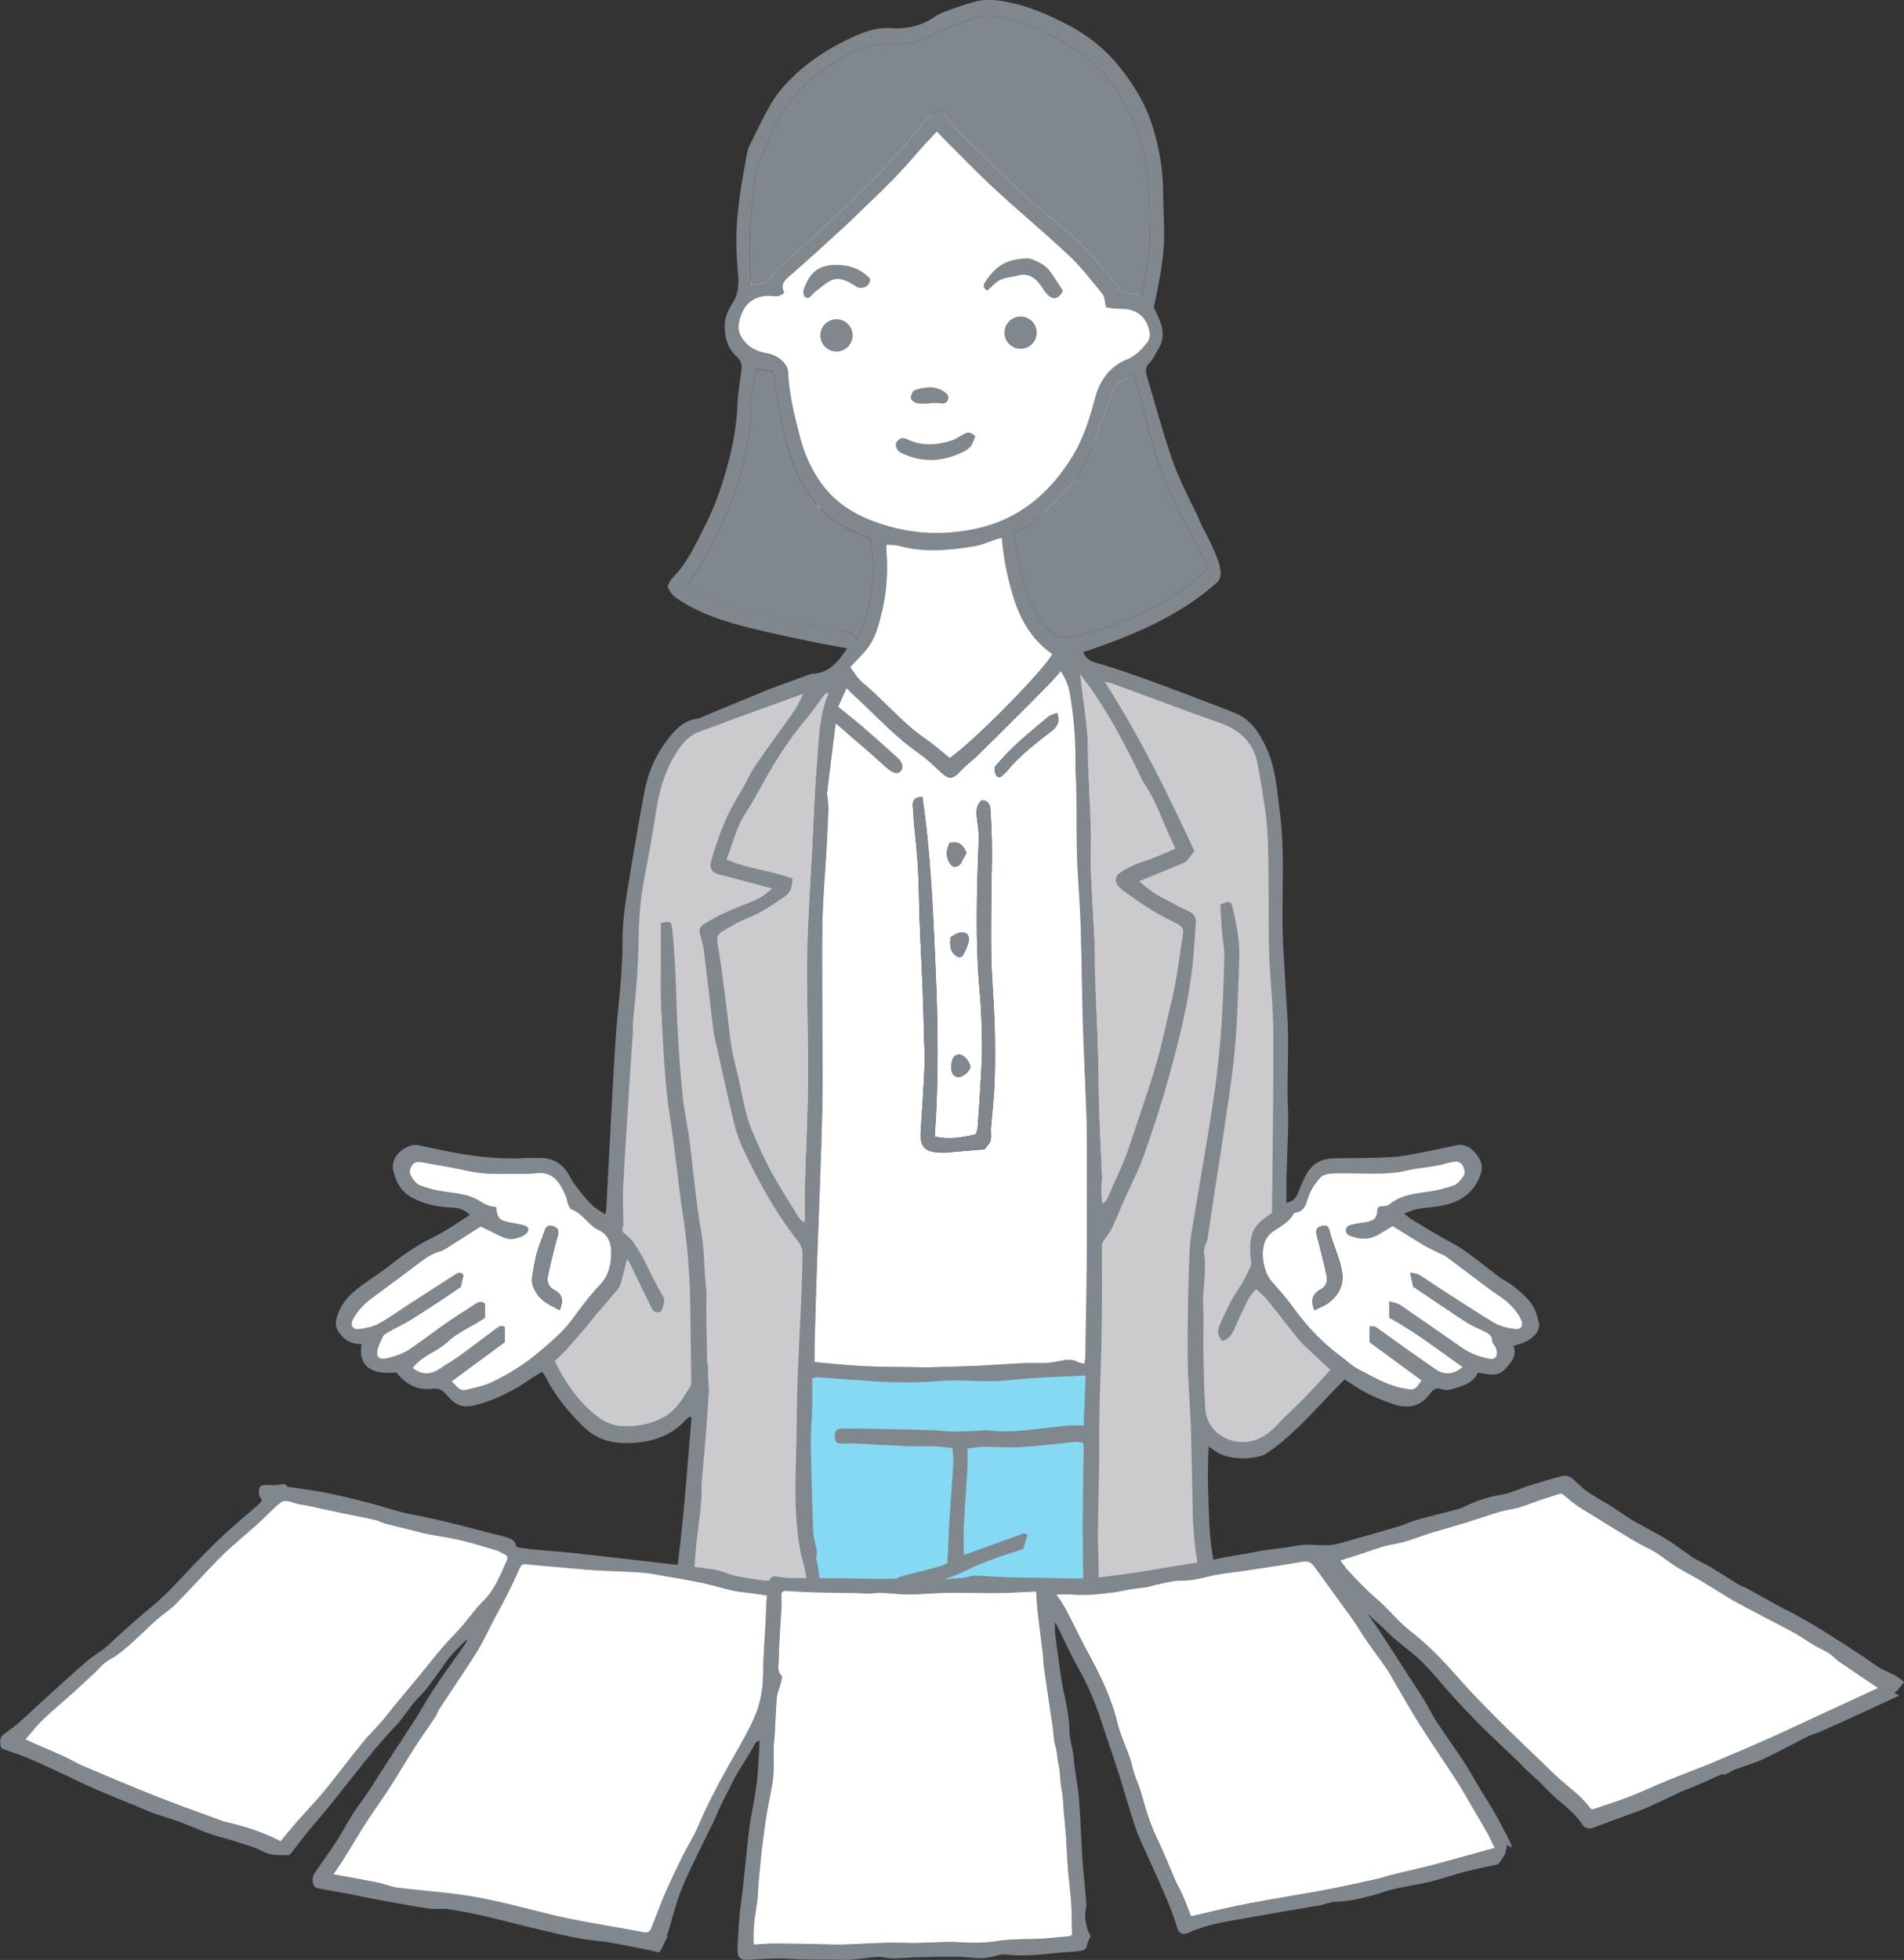 <?xml version="1.0" encoding="UTF-8"?>
<svg id="_レイヤー_2" data-name="レイヤー 2" xmlns="http://www.w3.org/2000/svg" viewBox="0 0 209.86 215.98">
  <rect x="0" y="0" width="209.86" height="215.98" fill="#333333" stroke="none"/>
  <defs>
    <style>
      .cls-1 {
        fill: #85D9F2;
      }

      .cls-1, .cls-2, .cls-3, .cls-4 {
        stroke-width: 0px;
      }

      .cls-2 {
        fill: #80878d;
      }

      .cls-3 {
        fill: #cbcbcd;
      }

      .cls-4 {
        fill: #fff;
      }
    </style>
  </defs>
  <g id="_デザイン" data-name="デザイン">
    <g>
      <path class="cls-4" d="m85.56,27.11l-4.08,5.59-1.28,3.26s.47,2.56.82,2.68,5.13,2.45,5.13,2.45l3.96,14.8,5.59,2.45s5.36,1.28,5.94,1.17,9.56-1.63,9.56-1.63l5.48-1.63s7.69-14.57,7.81-14.92,2.68-3.61,2.68-3.61v-2.56l-5.48-10.02-16.08-13.05-7.69,1.4-12.35,13.63Z"/>
      <polygon class="cls-1" points="87.23 150.84 107 151.74 122.05 150.62 122.5 176.23 82.96 175.59 87.23 150.84"/>
      <path class="cls-3" d="m118.9,73.69c.77,0,18.81,6.7,18.81,6.7l1.8,3.35,1.03,18.04.52,31.43-2.32,3.09-.26,3.86,3.61,4.38,5.93,6.44-8.25,8.5-2.58.52-2.58-.77-2.06-1.03.52,16.49-8.84.53-4.04.5"/>
      <path class="cls-3" d="m90.15,75.18c-1.53.65-15.06,5.46-15.06,5.46l-2.4,3.05-3.49,22.26-1.75,27.28.87,3.93-.44,3.71-4.36,5.46-3.71,3.93,3.05,4.8,4.36,3.49,4.15-.44,3.71-2.18,1.96-2.4-2.62,21.82,15.49,1.53.12-4.44-1.64-10.4,1.31-24.66.65-47.35,1.09-12.66.65-2.62-1.96.44Z"/>
      <g>
        <path class="cls-2" d="m169.58,145.67c-.2-.88-.47-1.75-1.14-2.46-.84-.89-1.75-1.65-2.82-2.24-.38-.21-.7-.52-1.05-.78-1.51-1.1-2.92-2.38-4.56-3.24-1.56-.82-3.05-1.74-4.54-2.66-.2-.12-.37-.29-.71-.56.6-.21,1.02-.42,1.47-.5.86-.15,1.75-.19,2.61-.35,2.08-.39,3.66-1.4,4.37-3.52.3-.89-.02-1.61-.53-2.23-.52-.62-1.21-1.1-2.11-.93-1.18.22-2.36.52-3.54.74-1.22.23-2.45.5-3.68.57-2.09.12-4.18.11-6.27.13-1.42.01-2.48.6-3.14,1.85-.33.61-.59,1.26-.85,1.91-.23.56-.53,1.02-1.3,1.14,0-.88-.02-1.68,0-2.48.06-2.16.16-4.32.2-6.48.02-1.06-.09-2.12-.08-3.18,0-2.12.09-4.25.06-6.37-.02-1.6-.16-3.21-.25-4.81-.12-2.27-.3-4.53-.35-6.8-.08-4.32.26-8.65-.31-12.97-.31-2.36-.44-4.76-1.45-6.97-.77-1.7-1.74-3.24-3.6-3.96-1.8-.7-3.61-1.4-5.42-2.08-1.82-.68-3.63-1.37-5.46-2.01-1.45-.51-2.9-1-4.38-1.41-.67-.18-1.09-.53-1.37-1.15,5.38-1.8,10.57-3.93,14.84-7.75.15-.23.27-.46.3-.68.13-.92-.4-2.04-.75-2.87-.52-1.27-1.35-2.53-1.83-3.87-.1-.19-.2-.37-.3-.56-.91-1.84-1.82-3.7-2.49-5.63-1.01-2.95-1.81-5.97-2.71-8.95-.18-.6-.24-1.08.28-1.6.4-.4.62-.99.94-1.48.66-1.03.6-2.09.17-3.16-.22-.54-.48-1.07-.66-1.47.16-.76.31-1.39.43-2.03.42-2.16.77-4.33.71-6.54-.04-1.5-.1-3-.12-4.5-.03-2.29-.45-4.51-1.1-6.69-.78-2.6-2.17-4.86-3.89-6.95-1.51-1.84-3.34-3.27-5.42-4.36-1.81-.94-3.68-1.81-5.67-2.31-1.52-.38-3.08-.71-4.66-.28-.67.18-1.34.38-1.99.62-.82.31-1.72.54-2.42,1.03-1.5,1.05-3.17,1.38-4.89,1.26-1.47-.1-2.77.36-3.99.91-2.44,1.1-4.72,2.49-6.69,4.38-.94.9-1.78,1.86-2.43,2.95-.9,1.51-1.64,3.12-2.42,4.69-.15.29-.24.62-.3.94-.3,1.73-.63,3.46-.86,5.21-.34,2.56-.39,5.13-.14,7.7.13,1.3.14,2.5-.66,3.67-.44.64-.76,1.49-.78,2.25-.04,1.3.3,2.58,1.32,3.5.51.46.61.95.52,1.57-.16,1.2-.38,2.4-.43,3.6-.07,1.99-.38,3.94-.86,5.86-.63,2.54-1.42,5.02-2.6,7.35-1.07,2.12-2.03,4.33-3.75,6.06-.24.25-.37.61-.5.85.25.81.78,1.21,1.38,1.59,1.78,1.14,3.73,1.91,5.74,2.49,2.53.73,5.13,1.26,7.7,1.82,1.62.36,3.26.63,4.97.95-.98,1.49-1.99,2.75-3.87,2.81-.14,0-.28.08-.42.13-1.51.55-3.03,1.08-4.53,1.67-2.41.97-4.81,1.99-7.21,2.98-.17.07-.34.16-.51.18-1.1.12-1.93.75-2.61,1.51-1.61,1.82-2.69,3.95-3.15,6.34-.62,3.2-1.16,6.43-1.69,9.65-.39,2.35-.8,4.7-.77,7.1.01,1.39-.08,2.79-.18,4.18-.13,1.76-.34,3.51-.48,5.26-.16,2.08-.29,4.17-.4,6.26-.25,4.54-.48,9.09-.72,13.63-.01.19-.07.38-.12.68-.47-.31-.85-.52-1.2-.79-.62-.48-2.27-2.52-2.64-3.26-.73-1.44-1.84-2.24-3.51-2.16-.4.02-.81-.04-1.21-.01-4.07.28-8.02-.5-11.95-1.39-1.39-.31-3.17,1.21-2.88,2.65.26,1.29.86,2.48,2.16,3.15,1.2.62,2.44.94,3.79,1.03.85.05,1.78.05,2.52.85-1.41.87-2.72,1.83-4.16,2.52-1.74.83-3.26,1.94-4.77,3.11-.78.6-1.59,1.15-2.4,1.71-1.49,1.03-2.87,2.14-3.36,4.03-.15.59-.09,1.08.25,1.56.6.87,1.42,1.34,2.5,1.29-.38,2.35.97,3.43,3.79,3.13.03.02.07.03.09.05.14.17.27.35.43.5.93.92,2.12,1.43,3.37,1.26.76-.1,1.17.06,1.6.56.17.19.35.37.53.56.76.8,1.62.96,2.7.68,2.24-.57,4.25-1.59,6.13-2.9.4-.28.84-.52,1.27-.79.18.28.31.45.41.65,1.04,2.01,2.43,3.73,4.04,5.32,1.26,1.25,2.78,1.86,4.42,1.89,2.57.05,5.04-.48,6.91-2.5.14-.15.31-.26.46-.39.07.03.15.06.22.08-.48,5.82-.9,11.65-1.69,17.53.69.11,1.25.2,1.93.31.1-1.4.16-2.71.3-4.01.23-2.18.65-4.34.56-6.55,0-.04.02-.07.02-.11.25-2.95.55-5.9.71-8.85.02-.45.04-.9.1-1.33-.09-.96-.11-1.93-.13-2.89-.04-.12-.08-.21-.08-.29-.04-1.86-.07-3.73-.1-5.59-.01-.8.08-1.61-.01-2.41-.24-2.07-.17-4.16-.54-6.24-.59-3.39-.87-6.83-1.31-10.24-.21-1.6-.59-3.18-.74-4.78-.27-2.77-.49-5.55-.6-8.34-.14-3.33-.18-6.65-.54-9.97-.1-.9-.19-.97-1.26-.75,0,1.15,0,2.32,0,3.49.01,2.13-.06,4.26.06,6.39.22,3.95.37,7.91.99,11.84.53,3.37.83,6.78,1.34,10.15.52,3.38.81,6.78.85,10.2.03,2.68.08,5.36.11,8.04,0,.33.05.72-.1.97-.82,1.29-1.54,2.65-2.99,3.42-1.51.8-3.14,1.07-4.78.93-.83-.07-1.74-.46-2.4-.97-2.09-1.61-3.59-3.73-4.78-6.19.37-.35.79-.7,1.16-1.1.74-.81,1.45-1.64,2.17-2.48.33-.38.62-.8.95-1.19.87-1.03,1.77-2.05,2.64-3.09.16-.19.29-.43.36-.68.24-.86.45-1.73.68-2.66.1.13.23.24.3.39.77,1.58,1.54,3.16,2.31,4.75.08.16.15.34.27.48.28.33.92.3,1-.09.09-.46.41-.91.09-1.45-.54-.91-1-1.86-1.49-2.81-.3-.58-.55-1.2-.89-1.75-.46-.73-.88-1.54-1.52-2.08-.42-.35-.73-.5-.5-1.08.08-.19.03-.43.03-.65,0-1.21-.08-2.42-.02-3.62.22-4.1.49-8.19.75-12.29.1-1.57.22-3.14.32-4.71.03-.4-.01-.81.02-1.21.14-1.57.32-3.14.43-4.71.11-1.6.17-3.21.2-4.81.03-2.13.22-4.23.62-6.33.49-2.56.93-5.12,1.34-7.69.36-2.31,1.07-4.48,2.37-6.45.65-.98,1.43-1.74,2.58-2.12,1.22-.41,2.4-.89,3.61-1.33,2.54-.92,5.08-1.84,7.61-2.76-.38.93-.87,1.73-1.41,2.49-1.29,1.83-2.63,3.61-3.88,5.46-.65.96-1.09,2.06-1.71,3.05-1.47,2.31-2.41,4.84-3.15,7.46-.21.73.08,1.23.79,1.42,1.52.41,3.04.8,4.56,1.21.43.12.87.24,1.37.38-.8.73-1.59,1.22-2.5,1.55-1.06.38-2.1.84-3.12,1.31-.63.29-1.21.67-1.82,1.01-.48.27-.66.65-.51,1.2.16.56.34,1.12.42,1.7.34,2.69.65,5.39.97,8.08.05.44.09.88.18,1.31.7,3.15,1.39,6.3,2.13,9.44.23.96.52,1.92.93,2.81,1.72,3.7,3.66,7.27,6.21,10.49.25.32.46.78.46,1.17,0,1.69-.06,3.38-.13,5.06-.13,3.08-.31,6.16-.41,9.25-.1,2.9-.09,5.8-.18,8.7-.08,2.61-.11,5.21.17,7.81.09.8.21,1.59.37,2.38.13.64.36,1.25.48,1.89.15.82.23,1.65.34,2.54.48.02.89.04,1.49.07-.17-1.2-.31-2.24-.46-3.28-.04-.29-.23-.61-.15-.85.2-.58-.06-1.08-.15-1.61-.07-.36-.17-.72-.19-1.08-.08-2.23-.14-4.47-.2-6.71-.03-1.28-.07-2.56-.05-3.84.01-1.13.12-2.26.14-3.4.03-1.02,0-2.04,0-3.05.28-.05.42-.11.56-.1,1.82.12,3.65.26,5.47.39,2.63.2,5.26.24,7.9.03.29-.02.58-.04.87-.05,2.26-.1,4.51.22,6.79-.04,2.79-.32,5.61-.36,8.55-.53-.07,1.8-.15,3.69-.22,5.52-.67,0-1.18-.04-1.68,0-2.99.26-5.96.92-8.99.51-.18-.02-.36.04-.54.05-1.05.04-2.11.1-3.16.1-.8,0-1.61-.13-2.41-.15-2.38-.07-4.77-.11-7.15-.16-.91-.02-1.82-.03-2.73-.01-.6.01-.82.32-.76.95.06.6.23.72.87.69.47-.02.95-.03,1.42,0,1.87.09,3.73.21,5.6.29.99.04,1.98-.02,2.98.01.68.02,1.36.13,2.09.21.04.68.12,1.23.09,1.77-.13,2.16-.31,4.32-.44,6.48-.09,1.46-.13,2.93-.2,4.42-.3.13-.56.28-.84.36-1.28.34-2.55.68-3.84.99-1.12.28-1.22.45-.81,1.59.21,0,.43.04.64,0,2.33-.52,4.68-1.02,6.83-2.09,2.07-1.03,4.26-1.73,6.35-2.39.18-.57.34-1.07.5-1.57-.21-.09-.33-.2-.4-.17-2.19.78-4.38,1.58-6.63,2.4,0-1.03-.04-2.08,0-3.13.11-2.16.28-4.32.4-6.47.04-.69,0-1.38,0-2.15.69-.07,1.26-.19,1.84-.19,1.39,0,2.78.12,4.17.03,1.97-.12,3.93-.38,5.9-.57.27-.03.55.06.85.1.02.26.06.44.05.62-.03,2.86-.09,5.73-.1,8.59,0,2.74.05,5.49.09,8.23,0,.24.11.48.17.73h1.26c.08-1.39.2-2.73.23-4.07.02-1.32-.1-2.64-.08-3.96.02-2.45.1-4.9.13-7.35.03-2.05,0-4.11.04-6.17.05-2.52.17-5.03.22-7.55.05-2.2.05-4.4.06-6.6,0-1.42-.02-2.84-.01-4.27,0-.19.14-.39.26-.56.25-.39.59-.74.79-1.16.5-1.06.93-2.14,1.4-3.21.74-1.67,1.6-3.3,2.21-5.02,1.01-2.87,1.96-5.77,2.76-8.7,1.11-4.03,2.14-8.08,2.58-12.25.16-1.53.23-3.07.35-4.6.05-.64-.23-1.01-.8-1.28-.96-.45-1.9-.95-2.84-1.45-.92-.49-1.76-1.09-2.61-1.85,1.66-.68,3.19-1.3,4.71-1.93.22-.09.45-.22.6-.39.29-.32.53-.68.78-1.02-2.93-6.33-6.01-12.6-9.88-18.65.36.08.54.1.7.15,2.99,1.1,5.98,2.21,8.97,3.31.99.37,2,.71,2.99,1.06,2.15.76,3.7,2.11,4.17,4.41.33,1.61.54,3.25.81,4.88.4,2.48.38,4.98.42,7.47.04,2.83-.03,5.66.06,8.48.1,3.01.46,6.01.47,9.02.03,6.57-.09,13.15-.15,19.77-2.03,1.29-2.5,2.21-2.39,4.53.01.29.08.58.08.88,0,.21-.01.45-.11.63-.37.75-.71,1.53-1.19,2.21-.87,1.24-1.48,2.61-2.11,3.97-.35.75-.26,1.31.23,1.89.76-.21,1.1-.74,1.38-1.4.46-1.12.99-2.21,1.54-3.29.18-.36.51-.65.82-1.04.48.46.89.77,1.21,1.17,1.03,1.27,2.03,2.58,3.05,3.86.32.4.64.8,1.01,1.15.95.91,1.92,1.79,2.92,2.73-.92,1-1.85,2.03-2.81,3.03-.94.97-1.96,1.86-2.89,2.85-.99,1.05-1.99,1.9-3.58,2.05-2.23.21-4.36-1.33-4.51-3.59-.12-1.82-.16-3.64-.2-5.46-.03-1.65,0-3.3,0-4.95,0-.77-.1-1.54-.03-2.3.13-1.54.32-3.06.09-4.61-.03-.17.01-.35.06-.52.1-.34.29-.65.34-.99.28-1.78.52-3.56.79-5.33.27-1.77.58-3.54.83-5.32.48-3.37,1.05-6.74,1.37-10.13.31-3.27.35-6.56.49-9.84.08-1.96-.26-3.87-.71-5.76-.19-.82-.32-.83-1.37-.42.05.9.09,1.85.16,2.79.08,1.06.31,2.12.28,3.18-.08,2.97-.2,5.94-.43,8.9-.2,2.49-.51,4.97-.89,7.43-.56,3.7-1.23,7.38-1.83,11.08-.27,1.67-.62,3.34-.69,5.01-.16,3.81-.22,7.63-.2,11.45.01,2.53.26,5.06.34,7.59.11,3.27.15,6.54.22,9.8.07,2.84.48,5.63,1.12,8.39.28,1.19.98,1.52,2.23,1.06-.78-2.71-1.41-5.47-1.52-8.29-.11-2.83-.26-5.67-.08-8.65.37.25.61.41.84.57,1.26.89,4.3.98,5.58.16.03-.02.06-.05.09-.07,2.14-1.46,3.92-3.3,5.68-5.17.9-.96,1.82-1.89,2.79-2.89.37.24.7.45,1.03.67,1.32.87,2.74,1.51,4.25,2.02,1.74.59,3.07.35,4.16-1.15.32-.44.71-.69,1.32-.45.31.12.74.08,1.07-.02,1.12-.34,2.3-.59,2.86-1.82,1.06.15,2.14.52,2.97-.36.7-.74,1.41-1.53.94-2.57.65-.24,1.28-.36,1.76-.7.63-.44,1.24-1.07,1.05-1.92Zm-103.5-4.05c-1.11,1.15-2.07,2.47-3.03,3.77-1.01,1.38-2.31,2.44-3.59,3.53-1.59,1.37-3.37,2.46-5.25,3.37-.88.42-1.88.61-2.84.85-.77.19-1.06-.48-1.6-.94,2.01-1.48,3.97-2.92,5.88-4.33v-1.64c-.39-.31-.73-.03-1.09.24-1.32.99-2.63,1.99-3.97,2.96-.65.47-1.36.87-2.02,1.32-1.01.69-2.01.83-3.09-.02.99-1.36,2.68-1.79,3.86-2.89,1.22-1.14,2.79-1.72,4.12-2.66v-1.52c-.4-.39-.76-.19-1.11.04-1.02.66-2.04,1.3-3.04,1.99-1.35.94-2.66,1.94-4.02,2.88-.85.59-1.82.93-2.84,1.12-.38.07-.71,0-.84-.32-.09-.23-.04-.55.04-.81.12-.4.3-.79.48-1.17.08-.16.19-.34.33-.42.56-.34,1.15-.64,1.72-.95.38-.21.77-.4,1.14-.63.96-.6,1.91-1.22,2.86-1.84.88-.58,1.76-1.18,2.61-1.76.1-.44.2-.86.3-1.3-.33-.46-.67-.24-1.02,0-1.57,1.01-3.14,2.02-4.71,3.03-1.2.77-2.35,1.62-3.6,2.31-.65.36-1.44.52-2.19.61-.7.09-1.01-.45-.68-1.07.54-1.03,1.35-1.81,2.28-2.49,1.72-1.25,3.42-2.52,5.11-3.8.68-.51,1.36-.97,2.2-1.2.48-.13.9-.47,1.33-.74,1.08-.68,2.16-1.37,3.14-1.99.94.45,1.74.88,2.58,1.23.72.3,1.45.11,2.12-.21.23-.11.49-.36.54-.58.08-.43-.34-.52-.64-.6-.42-.12-.86-.18-1.29-.26-1.26-.23-1.44-.41-1.62-1.73-.73.01-1.32-.35-1.94-.73-1.15-.69-2.5-.77-3.81-.96-.9-.13-1.8-.36-2.64-.69-.39-.15-.72-.61-.96-.99-.25-.39-.17-.86.11-1.24.28-.38.68-.39,1.1-.31,1.69.31,3.39.58,5.07.96,1.49.33,2.98.34,4.49.32,1.06,0,2.12.03,3.16-.08,1.77-.19,2.59,1.19,3.17,2.65.09.24.09.51.19.74.1.23.22.55.41.61,1.25.44,1.82,1.74,3,2.29.95.44,1.34,1.3,1.35,2.35.01,1.39-.23,2.64-1.28,3.72Zm61.66-90.4c.54,1.67,1.28,3.28,2.07,4.85,1.07,2.16,2.27,4.27,3.47,6.5-1.56,1.38-3.27,2.8-5.26,3.84-1.04.54-2.08,1.1-3.15,1.58-2.18.98-4.44,1.74-6.78,2.19-1.41.27-2.46-.39-3.24-1.6-1.56-2.39-2.27-5.06-2.77-7.81-.12-.64-.25-1.28-.4-2.05,2.49-.85,4.03-2.98,5.83-4.77,1.38-1.36,2.33-3.08,2.98-4.93.68-1.93,1.4-3.84,2.08-5.77.22-.62.54-1.07,1.21-1.3.38-.13.68-.49,1.14-.83.3,1.06.59,2.03.86,3.01.65,2.37,1.21,4.77,1.97,7.1Zm-30.06,9.28c0-.11.02-.21.05-.46.46.04.93.02,1.36.14,2.8.76,5.59.49,8.38.02.78-.13,1.53-.49,2.29-.73.2-.07.41-.11.67-.18.15,2.11.57,4.1,1.13,6.08.78,2.73,2.05,5.09,4.43,6.73-.98,1.83-8.6,9.56-11.31,11.46-.88-.71-1.75-1.49-2.71-2.15-2.59-1.78-4.55-4.24-6.96-6.21-.52-.43-.86-1.08-1.31-1.67.63-.68,1.25-1.29,1.8-1.96,1-1.22,1.35-2.73,1.71-4.22.55-2.26.65-4.55.46-6.86Zm-14.79-37.85c.18-1.56.18-3.16.74-4.64.55-1.47,1.26-2.88,1.9-4.31,1.26-2.81,3.43-4.83,5.92-6.47,1.72-1.13,3.55-2.23,5.72-2.35.76-.04,1.53.05,2.29-.01.64-.05,1.31-.15,1.9-.39,1.08-.43,2.1-1.01,3.18-1.46.95-.4,1.93-.69,2.9-1.04,1.12-.41,2.28-.21,3.36,0,1.21.23,2.38.73,3.52,1.21,1.11.47,2.19,1.03,3.23,1.63,3.46,1.99,5.83,4.91,7.4,8.57,1.11,2.58,1.56,5.26,1.67,8.02.06,1.54.05,3.07.08,4.61.05,2.18-.46,4.29-.86,6.48-.79-.09-1.54-.17-2.11-.24-1.08-1.31-2.05-2.54-3.07-3.73-1.57-1.84-3.42-3.39-5.3-4.9-2.43-1.96-4.62-4.17-6.85-6.35-1.5-1.46-3.06-2.85-4.3-4.54-.45-.61-.78-.64-1.4-.19-.41.3-.77.68-1.11,1.07-.97,1.14-1.91,2.31-2.89,3.45-.55.64-1.13,1.25-1.72,1.85-1.11,1.12-2.21,2.24-3.35,3.33-1.43,1.37-2.87,2.72-4.32,4.06-1.13,1.04-2.3,2.05-3.44,3.09-.24.22-.52.45-.66.73-.52,1.04-1.42,1.27-2.52,1.24-.29-2.98-.25-5.85.08-8.74Zm-1.48,13.18c.31-1.93,1.31-3.28,3.45-3.22.5.01,1.03.2,1.59-.36-.51-.93.1-1.41.75-1.98,1.96-1.7,3.88-3.45,5.79-5.21,1.05-.96,2.05-1.98,3.09-2.96,1.7-1.61,3.34-3.28,4.85-5.06.73-.86,1.51-1.66,2.33-2.55.22.24.43.48.66.7,1.9,1.89,3.75,3.82,5.72,5.64,2.69,2.49,5.52,4.83,8.19,7.34,1.35,1.28,2.5,2.77,3.68,4.22.26.33.25.88.39,1.46.22.04.53.12.84.15.4.04.81.02,1.21.05,1.44.12,2.37.91,2.71,2.31.13.52.09,1-.27,1.45-.63.77-1.25,1.42-2.25,1.83-1.9.79-2.97,2.36-3.49,4.38-.58,2.23-1.3,4.44-2.54,6.42-2.47,3.96-5.83,6.79-10.46,7.8-3.95.86-7.82.6-11.65-.91-2.32-.91-4.18-2.22-5.59-4.24-1.04-1.48-1.75-3.12-2.21-4.86-.62-2.38-1.22-4.76-1.33-7.24-.04-.96-1.19-1.89-2.37-2.08-1.11-.18-2.06-.65-2.7-1.65-.3-.46-.45-.92-.37-1.45Zm11.19,33.62c-1.63-.26-3.24-.61-4.85-.95-1.93-.42-3.87-.84-5.79-1.32-2.07-.52-4.06-1.25-5.88-2.4-.09-.06-.17-.13-.25-.19,0-.09-.03-.18,0-.22,1.62-2.19,2.79-4.61,3.92-7.08,1.19-2.58,2.05-5.24,2.55-8.02.28-1.54.5-3.09.46-4.68-.03-1.28.38-2.56.62-3.94.69.11,1.26.2,1.89.29.06.58.08,1.12.17,1.66.52,3.04.94,6.11,2.17,8.96,1.42,3.31,3.56,5.98,7.1,7.25.38.14.75.31,1.12.47.03.01.05.05.12.13.59,3.72.25,7.36-1.51,11.06-.47-.86-1.15-.88-1.84-.99Zm-3.64,35.41c-.07,4.77.14,9.55.1,14.32-.03,3.89-.24,7.78-.35,11.67-.04,1.24,0,2.47,0,3.71-.07.02-.15.04-.22.06-.16-.17-.35-.32-.47-.51-1.03-1.69-2.11-3.35-3.05-5.09-.77-1.41-1.41-2.89-2.04-4.36-.93-2.18-1.15-4.54-1.74-6.81-.22-.85-.44-1.71-.57-2.58-.27-1.92-.47-3.85-.72-5.78-.24-1.85-.48-3.71-.8-5.55-.11-.61.01-1.01.52-1.29.89-.5,1.76-1.08,2.71-1.44,1.57-.59,2.9-1.55,4.26-2.48.65-.45.72-1.15.78-1.93-2.38-.91-4.92-1.06-7.27-2.11.69-1.72,1.06-3.51,2.08-5.06.82-1.25,1.52-2.59,2.26-3.9,1.28-2.26,2.69-4.44,4.38-6.43.71-.83,1.31-1.75,1.97-2.63.11-.14.28-.24.42-.36.03.09.09.17.07.21-1.04,2.42-1.01,5.02-1.23,7.57-.27,3.06-.35,6.14-.51,9.22-.2,3.85-.5,7.69-.56,11.54Zm30.82,33.94c-.02,3.56-.1,7.12-.15,10.68,0,.25-.07.49-.11.79-.26-.06-.5-.07-.68-.17-.62-.36-1.27-.29-1.92-.15-.89.2-1.78.28-2.72.25-1.46-.05-2.92.11-4.39.18-.62.03-1.24.08-1.86.11-1.9.07-3.8.13-5.7.18-.44.01-.88-.02-1.32-.02-1.94-.04-3.89-.02-5.83-.12-1.78-.09-3.55-.29-5.32-.44,0-.71-.01-1.29,0-1.86.09-3.19.18-6.37.29-9.56.19-5.46.44-10.92.56-16.38.09-4.18,0-8.36,0-12.54,0-2.86-.05-5.72.03-8.58.07-2.6.3-5.2.45-7.8.08-1.35.14-2.71.19-4.06.02-.47-.05-.95-.08-1.42-.01-.14-.08-.29-.07-.43.3-2.5.61-5.01.96-7.77,1.47,1.27,2.8,2.41,4.12,3.56.55.48,1.07,1,1.64,1.47.6.49,1.08.56,1.37.26.33-.34.26-.96-.27-1.45-1.3-1.19-2.62-2.35-3.95-3.5-.83-.72-1.7-1.39-2.66-2.17.28-.61.57-1.26.93-2.05.41.39.7.69,1.01.97,2.32,2.13,4.44,4.48,7.06,6.28.84.58,1.57,1.32,2.32,2.02.91.84,1.32.79,2.17-.13.59-.64,1.31-1.16,1.94-1.77,1.26-1.22,2.5-2.46,3.74-3.7,1.34-1.34,2.68-2.67,4-4.02.45-.46.87-.96,1.39-1.54.48.81.84,1.55.98,2.39.41,2.43.65,4.87.62,7.34-.01,1.32.1,2.64.12,3.96.03,2.28-.01,4.55.06,6.83.08,2.38.31,4.76.39,7.15.12,3.81.15,7.63.26,11.44.09,3.12.24,6.23.36,9.35.04.99.06,1.98.06,2.97,0,4.48.02,8.96,0,13.44Zm5.99-53.11c.1.2.17.41.3.59,1.43,2.07,2.12,4.5,3.25,6.72.06.13.11.26.21.53-.83.34-1.62.68-2.43,1-.68.27-1.39.47-2.06.76-.53.23-1.05.5-1.53.82-.64.43-.7,1.01-.2,1.6.21.25.49.44.76.64,1.63,1.18,3.29,2.32,5.13,3.17.23.11.45.25.67.37.41.21.58.53.51.99-.29,1.88-.53,3.78-.88,5.65-.34,1.8-.83,3.57-1.22,5.37-.92,4.21-2.46,8.22-3.78,12.3-.65,2.01-1.63,3.92-2.47,5.87-.08.2-.23.37-.53.55-.04-.55-.09-1.1-.1-1.66,0-.4.08-.8.07-1.2-.1-2.6-.25-5.2-.33-7.8-.06-1.86-.04-3.72-.1-5.58-.09-3.01-.23-6.01-.34-9.02-.04-1.1,0-2.2-.05-3.3-.12-2.71-.31-5.41-.41-8.12-.06-1.5.05-3.01,0-4.51-.07-2.35-.21-4.69-.3-7.04-.05-1.2.02-2.42-.1-3.62-.21-2.14-.51-4.27-.79-6.46.51.69,1.04,1.36,1.52,2.08,2,2.95,3.64,6.1,5.18,9.3Zm41.11,60.74c-.78-.12-1.6-.32-2.27-.72-2.19-1.32-4.32-2.74-6.48-4.13-.59-.38-1.15-.79-1.75-1.14-.24-.14-.55-.14-.97-.23.14.65.23,1.1.33,1.55,1.94,1.3,3.87,2.63,5.83,3.9.7.45,1.49.75,2.24,1.14.36.19.64.41.65.92,0,.28.34.55.44.85.08.25.13.58.04.81-.13.33-.45.41-.83.33-1.09-.22-2.1-.6-3.02-1.24-2.25-1.57-4.51-3.14-6.78-4.69-.3-.2-.7-.25-1.2-.41v1.84c2.79,1.53,5.38,3.52,8.09,5.44-1.05.88-2.07.9-3.08.19-2.01-1.4-4.02-2.82-6.01-4.26-.36-.26-.66-.57-1.18-.38v1.7c1.87,1.37,3.81,2.79,5.74,4.21-.72,1.18-.87,1.12-2.19.85-1.81-.37-3.32-1.34-4.91-2.15-.67-.35-1.22-.92-1.84-1.38-2.09-1.53-3.81-3.4-5.32-5.5-.7-.98-1.52-1.88-2.32-2.79-.9-1.03-1.23-3.39-.57-4.56.17-.31.42-.62.71-.82.83-.59,1.78-1.03,2.32-1.97.04-.06.1-.14.16-.15,1.13-.13,1.22-1.03,1.53-1.87.27-.74.75-1.43,1.28-2.02.27-.3.86-.42,1.31-.44,1.2-.05,2.4,0,3.61.01,1.54.02,3.07.03,4.59-.33,1.07-.25,2.17-.34,3.25-.53.58-.1,1.14-.28,1.71-.4.44-.09.9-.11,1.19.33.28.43.37.91.03,1.34-.26.34-.55.75-.92.88-.85.31-1.74.55-2.64.68-1.59.24-3.2.35-4.54,1.45-.26.22-.75.16-1.16.24-.04.09-.12.18-.13.28-.09.96-.28,1.21-1.19,1.41-.46.1-.95.11-1.41.24-.36.1-.87.11-.88.67,0,.54.5.62.85.73.94.31,1.88.23,2.75-.27.5-.29,1-.6,1.55-.94,1.04.65,2.09,1.32,3.15,1.96.59.35,1.21.65,1.83.97.29.15.63.23.88.42,1.47,1.09,2.93,2.2,4.4,3.3.38.29.76.57,1.16.83,1.09.71,2.06,1.53,2.68,2.71.39.76.1,1.3-.72,1.16Z"/>
        <path class="cls-4" d="m92.12,79.71c1.47,1.27,2.8,2.41,4.12,3.56.55.48,1.07,1,1.64,1.47.6.49,1.08.56,1.37.26.33-.34.26-.96-.27-1.45-1.3-1.19-2.62-2.35-3.95-3.5-.83-.72-1.7-1.39-2.66-2.17.28-.61.57-1.26.93-2.05.41.39.7.69,1.01.97,2.32,2.13,4.44,4.48,7.06,6.28.84.58,1.57,1.32,2.32,2.02.91.84,1.32.79,2.17-.13.59-.64,1.31-1.16,1.94-1.77,1.26-1.22,2.5-2.46,3.74-3.7,1.34-1.34,2.68-2.67,4-4.02.45-.46.87-.96,1.39-1.54.48.81.84,1.55.98,2.39.41,2.43.65,4.87.62,7.34-.01,1.32.1,2.64.12,3.96.03,2.28-.01,4.55.06,6.83.08,2.38.31,4.76.39,7.15.12,3.81.15,7.63.26,11.44.09,3.12.24,6.23.36,9.35.04.99.06,1.98.06,2.97,0,4.48.02,8.96,0,13.44-.02,3.56-.1,7.12-.15,10.68,0,.25-.07.49-.11.79-.26-.06-.5-.07-.68-.17-.62-.36-1.27-.29-1.92-.15-.89.2-1.78.28-2.72.25-1.46-.05-2.92.11-4.39.18-.62.03-1.24.08-1.86.11-1.9.07-3.8.13-5.7.18-.44.01-.88-.02-1.32-.02-1.94-.04-3.89-.02-5.83-.12-1.78-.09-3.55-.29-5.32-.44,0-.71-.01-1.29,0-1.86.09-3.19.18-6.37.29-9.56.19-5.46.44-10.92.56-16.38.09-4.18,0-8.36,0-12.54,0-2.86-.05-5.72.03-8.58.07-2.6.3-5.2.45-7.8.08-1.35.14-2.71.19-4.06.02-.47-.05-.95-.08-1.42-.01-.14-.08-.29-.07-.43.3-2.5.61-5.01.96-7.77Zm9.55,8.09c-.83.06-1.12.37-1.06,1.02.08.8.09,1.61.18,2.41.28,2.48.47,4.96.5,7.46.05,3.48.28,6.96.41,10.44.07,1.72.1,3.43.15,5.15.03,1.06.11,2.13.06,3.19-.11,2.42-.27,4.83-.43,7.24-.14,2.05.89,2.25,2.28,2.31.15,0,.29.02.44,0,1.46-.12,2.91-.25,4.31-.37.25-.34.57-.6.66-.92.11-.41.04-.87.04-1.31,0-.04.01-.07.01-.11.14-1.72.34-3.43.4-5.15.07-2.09.06-4.18,0-6.27-.07-2.42-.3-4.83-.36-7.25-.06-2.52,0-5.05.01-7.57.01-1.5.07-3,.06-4.49-.02-1.46-.08-2.93-.17-4.39-.03-.54-.28-.99-.97-.99-.63.56-.59,1.28-.5,2.03.09.76.22,1.53.19,2.29-.22,5.69-.4,11.37.13,17.05.16,1.71.2,3.44.23,5.17.02,1.21-.03,2.42-.1,3.63-.11,1.98-.24,3.95-.38,5.92-.02.24-.14.48-.21.72-1.47.33-2.89.61-4.53.24.46-6.25.37-12.46.09-18.67-.28-6.24-.53-12.5-1.45-18.76Zm14.84-9.24c-.39.17-.74.24-.97.43-1.97,1.64-3.97,3.25-5.63,5.22-.12.14-.3.3-.29.45.02.3.06.65.24.86.25.28.53.05.74-.17.13-.13.28-.24.39-.38,1.42-1.75,3.21-3.09,4.97-4.46.62-.48.88-1.04.54-1.95Zm-11.83,14.32c-.36.67-.42,1.34-.13,2.01.11.24.33.56.55.59.34.06.71-.08.89-.48.16-.36.37-.7.54-1.01-.34-.83-.83-1.35-1.85-1.11Zm.12,10.37c-.13.85-.12,1.54.52,2.04.35.28.7.27.91-.17.21-.43.4-.87.52-1.33.2-.76-.31-1.22-1.07-.98-.31.09-.58.29-.88.44Zm.05,14.33c-.04.62.28,1.08.75,1.11.51.03,1.32-.64,1.33-1.1.02-.54-.71-1.38-1.19-1.38-.57,0-.84.41-.9,1.38Z"/>
        <path class="cls-2" d="m82.81,31.39c-.29-2.98-.25-5.85.08-8.74.18-1.56.18-3.16.74-4.64.55-1.47,1.26-2.88,1.9-4.31,1.26-2.81,3.43-4.83,5.92-6.47,1.72-1.13,3.55-2.23,5.72-2.35.76-.04,1.53.05,2.29-.01.64-.05,1.31-.15,1.9-.39,1.08-.43,2.1-1.01,3.18-1.46.95-.4,1.93-.69,2.9-1.04,1.12-.41,2.28-.21,3.36,0,1.21.23,2.38.73,3.52,1.21,1.11.47,2.19,1.03,3.23,1.63,3.46,1.99,5.83,4.91,7.4,8.57,1.11,2.58,1.56,5.26,1.67,8.02.06,1.54.05,3.07.08,4.61.05,2.18-.46,4.29-.86,6.48-.79-.09-1.54-.17-2.11-.24-1.08-1.31-2.05-2.54-3.07-3.73-1.57-1.84-3.42-3.39-5.3-4.9-2.43-1.96-4.62-4.17-6.85-6.35-1.5-1.46-3.06-2.85-4.3-4.54-.45-.61-.78-.64-1.4-.19-.41.3-.77.68-1.11,1.07-.97,1.14-1.91,2.31-2.89,3.45-.55.64-1.13,1.25-1.72,1.85-1.11,1.12-2.21,2.24-3.35,3.33-1.43,1.37-2.87,2.72-4.32,4.06-1.13,1.04-2.3,2.05-3.44,3.09-.24.22-.52.45-.66.73-.52,1.04-1.42,1.27-2.52,1.24Z"/>
        <path class="cls-3" d="m87.35,96.82c-2.38-.91-4.92-1.06-7.27-2.11.69-1.72,1.06-3.51,2.08-5.06.82-1.25,1.52-2.59,2.26-3.9,1.28-2.26,2.69-4.44,4.38-6.43.71-.83,1.31-1.75,1.97-2.63.11-.14.28-.24.42-.36.03.09.09.17.07.21-1.04,2.42-1.01,5.02-1.23,7.57-.27,3.06-.35,6.14-.51,9.22-.2,3.85-.5,7.69-.56,11.54-.07,4.77.14,9.55.1,14.32-.03,3.89-.24,7.78-.35,11.67-.04,1.24,0,2.47,0,3.71-.07.02-.15.04-.22.06-.16-.17-.35-.32-.47-.51-1.03-1.69-2.11-3.35-3.05-5.09-.77-1.41-1.41-2.89-2.04-4.36-.93-2.18-1.15-4.54-1.74-6.81-.22-.85-.44-1.71-.57-2.58-.27-1.92-.47-3.85-.72-5.78-.24-1.85-.48-3.71-.8-5.55-.11-.61.01-1.01.52-1.29.89-.5,1.76-1.08,2.71-1.44,1.57-.59,2.9-1.55,4.26-2.48.65-.45.72-1.15.78-1.93Z"/>
        <path class="cls-4" d="m153.12,143.37v1.84c2.79,1.53,5.38,3.52,8.09,5.44-1.05.88-2.07.9-3.08.19-2.01-1.4-4.02-2.82-6.01-4.26-.36-.26-.66-.57-1.18-.38v1.7c1.87,1.37,3.81,2.79,5.74,4.21-.72,1.18-.87,1.12-2.19.85-1.81-.37-3.32-1.34-4.91-2.15-.67-.35-1.22-.92-1.84-1.38-2.09-1.53-3.81-3.4-5.32-5.5-.7-.98-1.52-1.88-2.32-2.79-.9-1.03-1.23-3.39-.57-4.56.17-.31.42-.62.71-.82.83-.59,1.78-1.03,2.32-1.97.04-.06.1-.14.16-.15,1.13-.13,1.22-1.03,1.53-1.87.27-.74.75-1.43,1.28-2.02.27-.3.86-.42,1.31-.44,1.2-.05,2.4,0,3.61.01,1.54.02,3.07.03,4.59-.33,1.07-.25,2.17-.34,3.25-.53.58-.1,1.14-.29,1.71-.4.44-.09.9-.11,1.19.33.28.43.37.91.03,1.34-.26.34-.55.75-.92.88-.85.31-1.74.55-2.64.68-1.59.24-3.2.35-4.54,1.45-.26.22-.75.16-1.16.24-.04.09-.12.18-.13.28-.09.96-.28,1.21-1.19,1.41-.46.1-.95.11-1.41.24-.36.1-.87.11-.88.67,0,.54.5.62.85.73.94.31,1.88.23,2.75-.27.5-.29,1-.6,1.55-.94,1.04.65,2.09,1.32,3.15,1.96.59.35,1.21.65,1.83.97.29.15.63.23.88.42,1.47,1.09,2.93,2.2,4.4,3.3.38.29.76.57,1.16.83,1.09.71,2.06,1.53,2.68,2.71.39.76.1,1.3-.72,1.16-.78-.12-1.6-.32-2.27-.72-2.19-1.32-4.32-2.74-6.48-4.13-.59-.38-1.15-.79-1.75-1.14-.24-.14-.55-.14-.96-.23.14.65.23,1.1.33,1.55,1.94,1.3,3.87,2.63,5.83,3.9.7.45,1.49.75,2.24,1.14.36.19.64.41.65.92,0,.28.34.55.44.85.08.25.13.58.04.81-.13.33-.45.41-.83.33-1.09-.22-2.1-.6-3.02-1.24-2.25-1.57-4.51-3.14-6.78-4.69-.3-.2-.7-.25-1.2-.41Zm-8.25,1.01c.58-.3,1.15-.48,1.59-.83,1.04-.84,1.68-1.83,1.47-3.32-.24-1.66-1.05-3.11-1.42-4.7-.1-.42-.41-.52-.75-.44-.37.08-.73.28-.67.73.06.46.22.92.33,1.37.28,1.13.58,2.25.81,3.39.12.6-.01,1.17-.64,1.5-.93.49-1.15,1.23-.71,2.3Z"/>
        <path class="cls-4" d="m52.97,135.15c.94.45,1.74.88,2.58,1.23.72.3,1.45.11,2.12-.21.23-.11.49-.36.54-.58.08-.43-.34-.52-.64-.6-.42-.12-.86-.18-1.29-.26-1.26-.23-1.44-.41-1.62-1.73-.73.01-1.32-.35-1.94-.73-1.15-.69-2.5-.77-3.81-.96-.9-.13-1.8-.36-2.64-.69-.39-.15-.72-.61-.96-.99-.25-.39-.17-.86.11-1.24.28-.38.68-.39,1.1-.31,1.69.31,3.39.58,5.07.96,1.49.33,2.98.34,4.49.32,1.06,0,2.12.03,3.16-.08,1.77-.19,2.59,1.19,3.17,2.65.09.24.09.51.19.74.1.23.22.55.41.61,1.25.44,1.82,1.74,3,2.29.95.44,1.34,1.3,1.35,2.35.01,1.39-.23,2.64-1.28,3.72-1.11,1.15-2.07,2.47-3.03,3.77-1.01,1.38-2.31,2.44-3.59,3.53-1.59,1.37-3.37,2.46-5.25,3.37-.88.42-1.88.61-2.84.85-.77.19-1.06-.48-1.6-.94,2.01-1.48,3.97-2.92,5.88-4.33v-1.64c-.39-.31-.73-.03-1.09.24-1.32.99-2.63,1.99-3.97,2.96-.65.47-1.36.87-2.02,1.32-1.01.69-2.01.83-3.09-.02.99-1.36,2.68-1.79,3.86-2.89,1.22-1.14,2.79-1.72,4.12-2.66v-1.52c-.4-.39-.76-.19-1.11.04-1.02.66-2.04,1.3-3.04,1.99-1.35.94-2.66,1.94-4.02,2.88-.85.59-1.82.93-2.84,1.12-.38.07-.71,0-.84-.32-.09-.23-.04-.55.04-.81.12-.4.3-.79.48-1.17.08-.16.19-.34.33-.42.56-.34,1.15-.64,1.72-.95.38-.21.77-.4,1.14-.63.96-.6,1.91-1.22,2.86-1.84.88-.58,1.76-1.18,2.61-1.76.1-.44.2-.86.3-1.3-.33-.46-.67-.24-1.02,0-1.57,1.01-3.14,2.02-4.71,3.03-1.2.77-2.35,1.62-3.6,2.31-.65.36-1.44.52-2.19.61-.7.09-1.01-.45-.68-1.07.54-1.03,1.35-1.81,2.28-2.49,1.72-1.25,3.42-2.52,5.11-3.8.68-.51,1.36-.97,2.2-1.2.48-.13.9-.47,1.33-.74,1.08-.68,2.16-1.37,3.14-1.99Zm8.71,9.24c.44-1.03.35-1.76-.59-2.24-.65-.34-.84-.92-.7-1.58.24-1.14.53-2.27.81-3.4.1-.43.27-.84.33-1.27.08-.51-.31-.72-.72-.81-.36-.08-.62.09-.75.47-.28.83-.65,1.63-.88,2.48-.24.88-.38,1.79-.52,2.69-.11.69.15,1.27.53,1.85.6.92,1.56,1.26,2.49,1.81Z"/>
        <path class="cls-2" d="m124.91,41.11c.3,1.06.59,2.03.86,3.01.65,2.37,1.21,4.77,1.97,7.1.54,1.67,1.28,3.28,2.07,4.85,1.07,2.16,2.27,4.27,3.47,6.5-1.56,1.38-3.27,2.8-5.26,3.84-1.04.54-2.08,1.1-3.15,1.58-2.18.98-4.44,1.74-6.78,2.19-1.41.27-2.46-.39-3.24-1.6-1.56-2.39-2.27-5.06-2.77-7.81-.12-.64-.25-1.28-.4-2.05,2.49-.85,4.03-2.98,5.83-4.77,1.38-1.36,2.33-3.08,2.98-4.93.68-1.93,1.4-3.84,2.08-5.77.22-.63.54-1.07,1.21-1.3.38-.13.68-.49,1.14-.83Z"/>
        <path class="cls-4" d="m104.69,83.55c-.88-.71-1.75-1.49-2.71-2.15-2.59-1.78-4.55-4.24-6.96-6.21-.52-.43-.86-1.08-1.31-1.67.63-.68,1.25-1.29,1.8-1.96,1-1.22,1.35-2.73,1.71-4.22.55-2.26.65-4.55.46-6.86,0-.11.02-.21.05-.46.46.04.93.02,1.36.14,2.8.76,5.59.49,8.38.02.78-.13,1.53-.49,2.29-.73.2-.07.41-.11.67-.18.15,2.11.57,4.1,1.13,6.08.78,2.73,2.05,5.09,4.43,6.73-.98,1.83-8.6,9.56-11.31,11.46Z"/>
        <path class="cls-3" d="m119.07,74.32c.51.69,1.04,1.36,1.52,2.08,2,2.95,3.64,6.1,5.18,9.3.1.2.17.41.3.59,1.43,2.07,2.12,4.5,3.25,6.72.06.13.11.26.21.53-.83.34-1.62.68-2.43,1-.68.27-1.39.47-2.06.76-.53.23-1.05.5-1.53.82-.64.43-.7,1.01-.2,1.6.21.25.49.44.76.64,1.63,1.18,3.29,2.32,5.13,3.17.23.11.45.25.67.37.41.21.58.53.51.99-.29,1.88-.53,3.78-.88,5.65-.34,1.8-.83,3.57-1.22,5.37-.92,4.21-2.46,8.22-3.78,12.3-.65,2.01-1.63,3.92-2.47,5.87-.08.2-.23.37-.53.55-.04-.55-.09-1.1-.1-1.66,0-.4.08-.8.07-1.2-.1-2.6-.25-5.2-.33-7.8-.06-1.86-.04-3.72-.1-5.58-.09-3.01-.23-6.01-.34-9.02-.04-1.1,0-2.2-.05-3.3-.12-2.71-.31-5.41-.41-8.12-.06-1.5.05-3.01,0-4.51-.07-2.35-.21-4.69-.3-7.04-.05-1.2.02-2.42-.1-3.62-.21-2.14-.51-4.27-.79-6.46Z"/>
        <path class="cls-2" d="m95.95,59.4c.59,3.72.25,7.36-1.51,11.06-.47-.86-1.15-.88-1.84-.99-1.63-.26-3.24-.61-4.85-.95-1.93-.42-3.87-.84-5.79-1.32-2.07-.52-4.06-1.25-5.88-2.4-.09-.06-.17-.13-.25-.19,0-.09-.03-.18,0-.22,1.62-2.19,2.79-4.61,3.92-7.08,1.19-2.58,2.05-5.24,2.55-8.02.28-1.54.5-3.09.46-4.68-.03-1.28.38-2.56.62-3.94.69.11,1.26.2,1.89.29.06.58.08,1.12.17,1.66.52,3.04.94,6.11,2.17,8.96,1.42,3.31,3.56,5.98,7.1,7.25.38.14.75.31,1.12.47.03.01.05.05.12.13Z"/>
        <path class="cls-2" d="m101.67,87.8c.93,6.27,1.18,12.52,1.45,18.76.27,6.21.37,12.43-.09,18.67,1.64.37,3.06.09,4.53-.24.07-.24.2-.48.21-.72.14-1.97.27-3.95.38-5.92.06-1.21.12-2.42.1-3.63-.03-1.72-.07-3.45-.23-5.17-.53-5.68-.35-11.36-.13-17.05.03-.76-.1-1.53-.19-2.29-.09-.75-.13-1.47.5-2.03.69,0,.93.45.97.99.09,1.46.16,2.92.17,4.39.02,1.5-.05,3-.06,4.49-.02,2.52-.07,5.05-.01,7.57.06,2.42.29,4.83.36,7.25.06,2.09.07,4.18,0,6.27-.06,1.72-.26,3.43-.4,5.15,0,.04-.01.07-.01.11,0,.44.07.9-.04,1.31-.09.33-.41.59-.66.92-1.4.12-2.86.25-4.31.37-.15.01-.29,0-.44,0-1.38-.06-2.41-.26-2.28-2.31.16-2.41.32-4.83.43-7.24.05-1.06-.03-2.13-.06-3.19-.04-1.72-.08-3.44-.15-5.15-.14-3.48-.36-6.96-.41-10.44-.04-2.5-.22-4.98-.5-7.46-.09-.8-.1-1.61-.18-2.41-.06-.65.23-.95,1.06-1.02Z"/>
        <path class="cls-2" d="m116.51,78.56c.34.91.08,1.47-.54,1.95-1.76,1.37-3.55,2.71-4.97,4.46-.11.14-.26.25-.39.38-.22.22-.5.45-.74.17-.18-.21-.23-.56-.24-.86,0-.14.17-.31.29-.45,1.66-1.97,3.66-3.59,5.63-5.22.24-.2.58-.26.97-.43Z"/>
        <path class="cls-2" d="m104.68,92.88c1.02-.24,1.51.28,1.85,1.11-.17.32-.38.65-.54,1.01-.18.4-.55.54-.89.48-.21-.04-.44-.35-.55-.59-.29-.67-.23-1.34.13-2.01Z"/>
        <path class="cls-2" d="m104.8,103.24c.3-.15.57-.34.88-.44.76-.24,1.27.22,1.07.98-.12.46-.32.9-.52,1.33-.21.43-.56.44-.91.17-.64-.5-.65-1.19-.52-2.04Z"/>
        <path class="cls-2" d="m104.85,117.58c.06-.97.32-1.38.9-1.38.48,0,1.2.84,1.19,1.38-.01.46-.82,1.13-1.33,1.1-.48-.02-.79-.48-.75-1.11Z"/>
        <path class="cls-2" d="m108.83,32.03c-.56-.33-.44-.65-.22-.99,1.17-1.77,2.33-2.47,4.54-2.57.5-.02,1.04.28,1.51.52.38.2.75.49,1.01.83.55.72,1.02,1.51,1.5,2.24-.51.93-1.13,1.05-1.78.35-.27-.29-.46-.66-.7-.98-.63-.84-1.38-1.4-2.52-1.06-.62.18-1.32.18-1.89.46-.54.26-.95.76-1.45,1.18Z"/>
        <path class="cls-2" d="m107.51,48.05c-.19.44-.28.83-.51,1.13-.21.27-.55.47-.86.63-2.27,1.11-4.55,1.21-6.85.08-.44-.22-.7-.83-.47-1.17.26-.4.65-.58,1.13-.33.03.02.07.02.1.04,1.59.74,3.2.63,4.81.12.44-.14.84-.41,1.24-.64.63-.36.8-.35,1.41.16Z"/>
        <path class="cls-2" d="m94.52,31.68c.37.07.75.07,1.05-.19.27-.23.35-.49.32-.75-.09-.16-.27-.33-.57-.56-.84-.66-1.77-.93-2.84-.98-2.38-.12-3.28.95-3.91,2.75-.08.22-.01.6.14.76.23.24.53.11.75-.16.11-.14.24-.28.38-.39.58-.43,1.13-.95,1.77-1.26.79-.38,1.58-.03,2.29.38.21.12.42.25.63.39Z"/>
        <path class="cls-2" d="m102.52,44.46c-.47,0-.96.06-1.42-.02-.27-.05-.68-.33-.7-.53-.03-.3.17-.82.39-.9,1.09-.38,2.21-.55,3.26.14.32.21.6.46.44.89-.15.42-.48.47-.89.4-.36-.05-.73-.01-1.09-.01,0,0,0,.01,0,.02Z"/>
        <path class="cls-2" d="m144.86,144.38c-.43-1.07-.21-1.81.71-2.3.62-.33.76-.9.64-1.5-.23-1.14-.54-2.26-.81-3.39-.11-.46-.27-.91-.33-1.37-.06-.45.31-.65.67-.73.35-.08.66.02.75.44.37,1.6,1.18,3.05,1.42,4.7.21,1.48-.43,2.48-1.47,3.32-.44.35-1.01.54-1.59.83Z"/>
        <path class="cls-2" d="m61.68,144.39c-.93-.55-1.89-.89-2.49-1.81-.38-.58-.64-1.17-.53-1.85.14-.9.28-1.81.52-2.69.23-.84.6-1.65.88-2.48.13-.38.38-.55.75-.47.41.09.79.3.72.81-.07.43-.23.85-.33,1.27-.28,1.13-.57,2.26-.81,3.4-.14.66.05,1.25.7,1.58.94.48,1.03,1.21.59,2.24Z"/>
      </g>
      <g>
        <path class="cls-2" d="m209.12,186.29c.26-.3.49-.62.74-.94-.31-.24-.6-.51-.94-.7-.56-.31-1.17-.52-1.72-.84-.62-.37-1.18-.83-1.79-1.23-1.54-1.01-3.08-2.01-4.64-2.98-1.07-.66-2.17-1.27-3.26-1.88-.45-.25-.93-.44-1.37-.69-1.22-.67-2.42-1.35-3.64-2.02-.27-.15-.57-.22-.83-.37-1.01-.62-2-1.27-3.01-1.88-.66-.4-1.39-.7-2.04-1.11-.91-.59-1.77-1.28-2.68-1.87-.75-.48-1.54-.89-2.32-1.32-.63-.35-1.28-.67-1.9-1.06-.85-.53-1.64-1.15-2.51-1.65-1.19-.68-2.37-1.34-3.36-2.32-.44-.43-.94-.96-1.65-.78-1.22.31-2.43.68-3.64,1.06-1.02.32-2,.82-3.03.99-1.39.23-2.7.64-3.95,1.25-.33.16-.69.3-1.05.4-1.42.38-2.85.71-4.27,1.11-.74.21-1.43.55-2.17.77-2.09.62-4.18,1.21-6.28,1.8-.47.13-.96.24-1.44.25-.84.02-1.69-.07-2.54-.05-.54.01-1.08.15-1.61.23-1.01.14-2.02.26-3.03.41-.61.09-1.21.24-1.82.34-.85.15-1.71.27-2.56.43-.55.1-1.09.29-1.64.38-.89.16-1.79.26-2.69.4-1,.16-2.01.33-3.01.5-1.15.19-2.3.39-3.45.54-1.37.18-2.75.39-4.13.46-1.4.07-2.8,0-4.2-.03-1.55-.02-3.11-.03-4.66-.08-1.21-.04-2.41-.15-3.62-.18-.4,0-.81.2-1.21.24-1.06.09-2.13.19-3.2.21-.89.02-1.78-.1-2.67-.11-1.28-.01-2.55.03-3.83.02-1.27,0-2.55-.06-3.82-.07-1.38-.02-2.77,0-4.15-.02-.84,0-1.7.04-2.52-.11-.59-.11-1.02-.2-1.25.41-.23,0-.41,0-.58-.03-1.04-.16-2.1-.29-3.13-.51-.77-.17-1.5-.56-2.28-.69-1.81-.28-3.64-.47-5.46-.68-3.39-.39-6.78-.79-10.18-1.16-1.5-.16-3.01-.26-4.51-.4-.51-.05-1.01-.13-1.52-.21-.09-.01-.23-.1-.24-.17-.05-.56-.49-.77-.91-.91-.76-.24-1.54-.4-2.32-.6-1.29-.33-2.58-.68-3.87-1-1.1-.27-2.21-.51-3.32-.75-.75-.16-1.51-.28-2.25-.47-1.2-.32-2.37-.71-3.57-1.02-1.56-.4-3.12-.79-4.69-1.1-1.31-.26-2.63-.42-3.95-.63-.1-.02-.27.01-.3-.04-.25-.46-.61-.25-.96-.2-.32.04-.65.04-.97.02-1.13-.09-1.28.16-1.19,1.09.02.2.21.39.33.58-.13.15-.24.33-.39.46-1.31,1.16-2.67,2.26-3.94,3.46-1.44,1.37-2.84,2.79-4.19,4.24-1.28,1.38-2.58,2.72-4.05,3.91-1.05.85-2.05,1.77-3.06,2.67-.6.53-1.16,1.11-1.78,1.62-.58.47-1.25.81-1.81,1.3-1.75,1.52-3.46,3.09-5.18,4.64-.8.72-1.56,1.48-2.37,2.18-.53.47-1.12.87-1.69,1.29-.43.32-.44.73-.39,1.21.04.44.35.45.63.56.87.32,1.76.59,2.61.96,1.39.6,2.76,1.26,4.13,1.89,1.05.49,2.09,1.01,3.16,1.47,1.67.72,3.36,1.4,5.04,2.09.44.18.87.39,1.32.55.96.33,1.95.61,2.9.96,1.12.41,2.21.92,3.34,1.32.86.3,1.76.48,2.62.77,1.12.37,2.28.67,3.31,1.21.89.46,1.78.31,2.67.36.15,0,.34-.24.47-.41.56-.71,1.1-1.45,1.67-2.15.72-.89,1.49-1.74,2.21-2.63,1.03-1.27,2.03-2.55,3.05-3.83.78-.98,1.55-1.96,2.36-2.91.67-.79,1.36-1.57,2.08-2.32.97-1.01,1.61-2.26,2.63-3.24.77-.74,1.36-1.67,2.01-2.53.45-.59.83-1.23,1.3-1.8.52-.62,1.12-1.18,1.69-1.76.07-.07.18-.12.27-.17-.13.34-.32.6-.51.87-1.02,1.45-2.06,2.87-3.04,4.34-.8,1.2-1.5,2.47-2.28,3.69-1.02,1.6-2.08,3.18-3.12,4.78-.66,1.01-1.28,2.04-1.95,3.05-.56.84-1.18,1.63-1.72,2.47-.63.98-1.16,2.03-1.8,3.01-.78,1.2-1.63,2.35-2.43,3.53-.38.57-.21,1.53.31,1.64,1.09.23,2.19.39,3.29.6,1.07.2,2.13.44,3.2.64,1.92.35,3.84.71,5.77,1.01.69.11,1.43-.04,2.12.06,1.31.19,2.62.44,3.91.74,2.08.48,4.14,1.03,6.21,1.52,1.5.36,3,.71,4.51.99,1.03.19,2.08.24,3.11.41,1.35.23,2.69.5,4.03.77.52.1,1.03.23,1.55.34.03-.04.06-.08.09-.13.32-.56.58-1.14.85-1.72-.05,0-.09,0-.13-.01.08-.21.17-.39.23-.58.37-1.25.69-2.53,1.12-3.76.39-1.11.89-2.19,1.4-3.26.82-1.74,1.7-3.46,2.54-5.19.21-.42.35-.88.56-1.3.43-.88.87-1.76,1.32-2.64.22-.44.45-.88.7-1.3.6-1,1.25-1.96,1.79-2.98.16-.31.29-.41.59-.46-.01.24-.02.44-.03.63-.09,1.37-.13,2.75-.3,4.11-.21,1.66-.61,3.31-.82,4.97-.34,2.73-.54,5.47-.91,8.2-.23,1.69-.32,3.38-.38,5.07-.03.88.26,1.2,1.14,1.17.2,0,.4-.03.6-.04.95-.04,1.9-.11,2.84-.11.9,0,1.79.09,2.69.11,1.03.02,2.07.02,3.1.02.72,0,1.44.05,2.15,0,.96-.07,1.91-.25,2.87-.3.56-.03,1.14.15,1.7.16.78,0,1.56-.08,2.34-.11,1.25-.04,2.49-.07,3.74-.07.87,0,1.74,0,2.6.1.95.12,1.85.05,2.76-.22.33-.1.69-.17,1.02-.13,2.04.26,4.06-.02,6.09-.21.72-.07,1.44-.06,2.15-.19.28-.05.68-.16.74-.65.04-.34.26-.67.4-1.01-.4-.39-.73-2.02-.58-2.71.08-.35.11-.72.08-1.07-.12-1.49-.3-2.98-.4-4.47-.15-2.3-.22-4.6-.4-6.89-.13-1.55-.48-3.08-.6-4.63-.08-.96-.47-1.86-.45-2.84.01-.88-.14-1.77-.29-2.65-.15-.9-.4-1.78-.54-2.68-.28-1.8-.52-3.61-.76-5.41-.04-.33,0-.67,0-1.17.14.21.2.27.23.34.78,1.57,1.49,3.18,2.35,4.71.96,1.7,1.74,3.45,2.35,5.3.46,1.41.94,2.81,1.41,4.21.24.73.49,1.45.72,2.18.61,1.97,1.17,3.96,1.82,5.91.33.98.81,1.91,1.23,2.86.75,1.7,1.54,3.39,2.26,5.1.42.99.79,2,1.1,3.02.19.6.58.85,1.18.58.43-.19.86-.37,1.31-.52,1.64-.58,3.36-.8,5.06-1.11,2.71-.5,5.43-.94,8.15-1.41.58-.1,1.15-.39,1.74-.4,1.43-.03,2.79-.35,4.14-.72.84-.23,1.66-.54,2.5-.73,1.24-.28,2.5-.44,3.73-.74,1.33-.32,2.62-.79,3.94-1.13,1.15-.3,2.32-.51,3.47-.78.12-.03.24-.12.32-.22.13-.16.23-.36.34-.54.08-.13.2-.25.25-.4.09-.31.15-.64.23-.99.2.12.3.18.49.29-.04-.24-.03-.39-.09-.51-.59-1.14-1.17-2.28-1.8-3.39-.5-.89-1.07-1.73-1.59-2.6-.56-.92-1.06-1.88-1.65-2.77-1.04-1.58-2.14-3.12-3.18-4.7-.47-.71-.83-1.5-1.28-2.23-.59-.96-1.22-1.9-1.83-2.84-1.06-1.64-2.11-3.28-3.18-4.92-.39-.59-.81-1.16-1.24-1.79.64.58,1.23,1.11,1.82,1.65.4.37.76.77,1.18,1.12,1.01.87,2.11,1.64,3.05,2.58,1.21,1.22,2.28,2.59,3.45,3.86,1.08,1.18,2.19,2.34,3.33,3.47,1.19,1.18,2.42,2.3,3.63,3.46.33.31.62.67.95.98.44.42.92.81,1.36,1.24.72.69,1.38,1.45,2.14,2.08,1,.84,2,1.65,2.73,2.75.31.47.76.54,1.29.34,1.22-.48,2.45-.91,3.68-1.37.73-.27,1.48-.52,2.2-.84,1.22-.54,2.43-1.13,3.64-1.7.18-.08.37-.14.55-.22.69-.28,1.37-.56,2.05-.86.67-.29,1.33-.6,1.91-.87.21,0,.38.05.5,0,.35-.16.66-.39,1.01-.53,1.02-.39,2.08-.67,3.07-1.13,1.74-.82,3.43-1.75,5.15-2.61.35-.17.75-.24,1.1-.4,1.32-.58,2.64-1.17,3.96-1.78,1.38-.63,2.74-1.27,4.12-1.91.22-.1.44-.2.7-.32-.22-.14-.36-.23-.54-.34.16-.11.28-.16.36-.25Zm-158.13-7.18c-.76.87-1.58,1.68-2.33,2.55-.81.94-1.57,1.93-2.36,2.89-.97,1.17-1.94,2.33-2.91,3.5-.43.52-.83,1.07-1.27,1.58-.76.87-1.58,1.68-2.31,2.58-1.38,1.7-2.69,3.46-4.08,5.16-.96,1.17-2.03,2.26-3.03,3.4-.6.68-1.17,1.4-1.81,2.15-1.96-1.06-4.05-1.66-6.17-2.17-.3-.07-.58-.2-.88-.31-1.27-.46-2.54-.91-3.81-1.39-1.35-.51-2.71-1.02-4.04-1.56-2.32-.95-4.62-1.91-6.92-2.9-.73-.31-1.42-.74-2.14-1.07-1.01-.46-2.04-.89-3.06-1.33-.38-.17-.76-.34-1.09-.49.63-.72,1.2-1.49,1.89-2.15,1.18-1.12,2.44-2.17,3.65-3.26.65-.58,1.28-1.19,1.92-1.78.59-.54,1.1-1.21,1.78-1.58,1.11-.61,2.02-1.45,2.94-2.29.79-.72,1.55-1.48,2.35-2.19.68-.6,1.46-1.08,2.09-1.72,1.73-1.76,3.36-3.61,5.11-5.34,1.2-1.19,2.53-2.24,3.79-3.37.62-.56,1.2-1.17,1.81-1.74.99-.92,1.11-1.07,2.4-.62.41.14.86.16,1.29.25,1.31.28,2.61.58,3.92.85,1.2.25,2.41.47,3.6.74.4.09.77.31,1.17.42.97.26,1.94.48,2.91.72.6.15,1.2.32,1.81.44,1.18.23,2.37.38,3.54.66,1.34.32,2.66.73,3.98,1.13.31.09.58.3.88.42.4.16.32.52.22.74-.7,1.58-1.32,3.19-2.6,4.44-.82.8-1.47,1.76-2.22,2.63Zm31.76,11c-.83,1.68-1.81,3.29-2.72,4.94-1.11,2.02-2.18,4.05-3.07,6.17-.49,1.16-1.19,2.23-1.75,3.36-.67,1.36-1.32,2.73-1.93,4.12-.53,1.22-.97,2.48-1.47,3.72-.15.36-.35.6-.87.5-2.76-.53-5.55-.95-8.31-1.52-2.52-.53-5-1.24-7.52-1.81-1.51-.34-3.04-.64-4.58-.85-2.22-.29-4.45-.45-6.68-.73-.68-.08-1.34-.38-2.02-.52-1.11-.24-2.22-.43-3.34-.64-.55-.1-1.11-.2-1.74-.32.37-.54.73-1.04,1.05-1.55.85-1.36,1.65-2.75,2.52-4.09.87-1.36,1.83-2.66,2.7-4.02.92-1.42,1.76-2.88,2.67-4.3.72-1.12,1.51-2.2,2.25-3.32.19-.28.28-.63.47-.91,1.06-1.62,2.14-3.22,3.2-4.84.48-.72.95-1.45,1.37-2.21.49-.88.92-1.79,1.38-2.68.47-.9.98-1.78,1.43-2.68.51-1.01.99-2.03,1.45-3.06.16-.35.29-.54.75-.49,1.45.17,2.9.27,4.36.4,1.08.09,2.15.21,3.23.27,1.64.1,3.28.13,4.92.24.71.04,1.41.16,2.11.29,1.64.29,3.29.57,4.92.91,1.09.23,2.16.58,3.25.82.71.15,1.45.2,2.17.3.5.07,1,.14,1.55.22-.05,1.17-.1,2.28-.15,3.39-.09,1.84-.25,3.69-.26,5.53-.02,1.92-.51,3.7-1.35,5.38Zm33.58,2.32c.2.66.19,1.34.34,1.97.22.9.15,1.8.33,2.7.18.89.19,1.81.27,2.72.07.8.16,1.61.22,2.41.09,1.27.13,2.54.23,3.81.1,1.22.27,2.44.35,3.66.07,1.09.05,2.19.1,3.29.01.35-.2.39-.45.41-1.02.09-2.04.2-3.07.26-.89.05-1.79.03-2.68.07-.6.03-1.21.05-1.8.15-1.45.25-2.9.26-4.37.17-1.64-.1-3.29.06-4.94.08-1.06.01-2.11-.06-3.17-.03-1.59.04-3.18.16-4.77.2-1.13.03-2.27-.04-3.4-.06-1.4-.02-2.81-.05-4.21-.05-.74,0-1.49.08-2.24.12-.09-1.56.1-3.03.35-4.5.14-.81.12-1.64.2-2.46.1-1.15.21-2.3.34-3.44.16-1.33.33-2.66.54-3.98.22-1.35.57-2.69.72-4.05.12-1.1.03-2.22.06-3.33.01-.51.09-1.02.12-1.52.07-1.33.1-2.67.23-4,.05-.55.32-1.07.45-1.61.06-.25.16-.64.03-.77-.48-.5-.28-1.07-.28-1.61.01-1,.07-2.01.12-3.01.05-1,.13-2,.19-3,.02-.38,0-.77,0-1.15,0-.35.07-.57.54-.54,1.15.09,2.3.14,3.45.17,1.35.04,2.69.05,4.04.07.57.01,1.13.05,1.7.05.4,0,.81-.09,1.21-.07,1.04.04,2.08.17,3.12.17,1.21,0,2.42-.12,3.63-.16.69-.03,1.38-.02,2.07-.02,1.4,0,2.81.05,4.21.03,1.33-.02,2.65-.11,4.09-.17.09.96.15,1.89.26,2.81.16,1.35.35,2.7.51,4.05.05.46.04.92.1,1.38.32,2.25.66,4.5.99,6.75.1.67.09,1.37.28,2Zm36.55-8.42c.29.42.51.88.77,1.32.92,1.56,1.8,3.14,2.76,4.66,1.35,2.13,2.78,4.2,4.15,6.32.65,1.01,1.23,2.07,1.84,3.11.5.86,1.02,1.71,1.5,2.58.29.52.52,1.07.82,1.67-.34.09-.64.17-.93.25-2.06.56-4.11,1.15-6.18,1.69-1.39.36-2.8.66-4.2,1.01-.5.12-.98.3-1.48.42-1.19.27-2.38.53-3.58.78-1.04.22-2.08.43-3.12.62-.97.18-1.94.33-2.91.5-1.97.35-3.95.68-5.91,1.08-1.68.34-3.34.76-5.16,1.18-.31-.77-.61-1.59-.96-2.4-.22-.5-.51-.97-.73-1.47-.69-1.57-1.31-3.17-2.06-4.71-.74-1.54-1.23-3.15-1.68-4.79-.23-.84-.6-1.64-.87-2.47-.17-.51-.25-1.06-.43-1.57-.35-1-.78-1.98-1.12-2.99-.26-.77-.41-1.59-.67-2.36-.28-.85-.6-1.68-.95-2.51-.33-.77-.7-1.52-1.08-2.26-.51-1-1.07-1.98-1.58-2.98-.54-1.05-1.04-2.13-1.6-3.17-.3-.58-.67-1.12-1.09-1.8.61,0,1.07-.03,1.52,0,2.12.16,4.2-.11,6.27-.51.73-.14,1.49-.19,2.23-.31.32-.05.63-.19.95-.25.96-.18,1.93-.48,2.89-.46,1.37.03,2.61-.43,3.9-.68.93-.18,1.88-.25,2.82-.4,2.17-.33,4.34-.64,6.49-1.02.62-.11,1,.08,1.33.54,1.41,1.95,2.84,3.89,4.24,5.85.53.75.99,1.55,1.51,2.31.75,1.08,1.54,2.12,2.29,3.2Zm51.14,3.4c-2.1.97-4.21,1.95-6.31,2.92-.89.41-1.78.84-2.69,1.24-2.11.92-4.21,1.83-6.33,2.72-1.57.65-3.17,1.23-4.74,1.87-1.44.59-2.84,1.26-4.28,1.82-1.33.52-2.69.95-4.04,1.4-.1.03-.28,0-.33-.07-.91-1.29-2.2-2.18-3.36-3.21-.82-.73-1.59-1.51-2.38-2.27-1.5-1.45-3.02-2.87-4.48-4.35-1.51-1.52-3.03-3.05-4.44-4.67-1.64-1.88-3.36-3.64-5.34-5.17-1.03-.8-1.87-1.84-2.82-2.75-.56-.54-1.18-1.03-1.75-1.58-.74-.72-1.45-1.46-2.15-2.22-.29-.32-.53-.69-.86-1.12.69-.22,1.34-.43,2-.63,1.29-.4,2.56-.95,3.89-1.17,1.52-.24,2.89-.88,4.34-1.31,1.14-.34,2.3-.65,3.44-1,1.31-.41,2.61-.87,3.92-1.26.7-.21,1.44-.27,2.14-.48.85-.25,1.68-.6,2.52-.88.68-.23,1.36-.44,2.04-.64.09-.03.24.07.33.14.44.35.85.74,1.3,1.06.59.41,1.21.77,1.82,1.15,1.55.95,3.08,1.92,4.64,2.84.8.48,1.66.85,2.45,1.33.71.44,1.35,1,2.05,1.44.86.54,1.77,1,2.65,1.51.84.5,1.67,1.02,2.5,1.53.46.28.9.57,1.37.83,1.1.6,2.2,1.18,3.3,1.76,1.16.61,2.33,1.19,3.48,1.83.68.38,1.31.85,1.98,1.25.57.34,1.19.6,1.75.95.39.25.7.63,1.08.9,1.39.96,2.8,1.9,4.3,2.91-1.03.48-2.02.94-3.01,1.39Z"/>
        <path class="cls-4" d="m36.76,206.52c.37-.54.73-1.04,1.05-1.55.85-1.36,1.65-2.75,2.52-4.09.87-1.36,1.83-2.66,2.7-4.02.92-1.42,1.76-2.88,2.67-4.3.72-1.12,1.51-2.2,2.25-3.32.19-.28.28-.63.47-.91,1.06-1.62,2.14-3.22,3.2-4.84.48-.72.95-1.45,1.37-2.21.49-.88.92-1.79,1.38-2.68.47-.9.98-1.78,1.43-2.68.51-1.01.99-2.03,1.45-3.06.16-.35.29-.54.75-.49,1.45.17,2.9.27,4.36.4,1.08.09,2.15.21,3.23.27,1.64.1,3.28.13,4.92.24.71.04,1.41.16,2.11.29,1.64.29,3.29.57,4.92.91,1.09.23,2.16.58,3.25.82.71.15,1.45.2,2.17.3.5.07,1,.14,1.55.22-.05,1.17-.1,2.28-.15,3.39-.09,1.84-.25,3.69-.26,5.53-.02,1.92-.51,3.7-1.35,5.38-.83,1.68-1.81,3.29-2.72,4.94-1.11,2.02-2.18,4.05-3.07,6.17-.49,1.16-1.19,2.23-1.75,3.36-.67,1.36-1.32,2.73-1.93,4.12-.53,1.22-.97,2.48-1.47,3.72-.15.36-.35.6-.87.5-2.76-.53-5.55-.95-8.31-1.52-2.52-.53-5-1.24-7.52-1.81-1.51-.34-3.04-.64-4.58-.85-2.22-.29-4.46-.45-6.68-.73-.68-.08-1.34-.38-2.02-.52-1.11-.24-2.22-.43-3.34-.64-.55-.1-1.11-.2-1.74-.32Z"/>
        <path class="cls-4" d="m114.19,175.43c.09.96.15,1.89.26,2.81.16,1.35.35,2.7.51,4.05.05.46.04.92.1,1.38.32,2.25.66,4.5.99,6.75.1.67.09,1.37.28,2,.2.66.19,1.34.34,1.97.22.9.15,1.8.33,2.7.18.89.19,1.81.27,2.72.07.8.16,1.61.22,2.41.09,1.27.13,2.54.23,3.81.1,1.22.27,2.44.35,3.66.07,1.09.05,2.19.1,3.29.01.35-.2.39-.45.41-1.02.09-2.04.2-3.07.26-.89.05-1.79.03-2.68.07-.6.03-1.21.05-1.8.15-1.45.25-2.9.26-4.37.17-1.64-.1-3.29.06-4.94.08-1.06.01-2.11-.06-3.17-.03-1.59.04-3.18.16-4.77.2-1.13.03-2.27-.04-3.4-.06-1.4-.02-2.81-.05-4.21-.05-.74,0-1.49.08-2.24.12-.09-1.56.1-3.03.35-4.5.14-.81.12-1.64.2-2.46.1-1.15.21-2.3.34-3.44.16-1.33.33-2.66.54-3.98.22-1.35.57-2.69.72-4.05.12-1.1.03-2.22.06-3.33.01-.51.09-1.02.12-1.52.07-1.33.1-2.67.23-4,.05-.55.32-1.07.45-1.62.06-.25.16-.64.03-.77-.48-.5-.28-1.07-.28-1.61.01-1,.07-2.01.12-3.01.05-1,.13-2,.19-3,.02-.38,0-.77,0-1.15,0-.35.07-.57.54-.54,1.15.09,2.3.14,3.45.17,1.35.04,2.69.05,4.04.07.57.01,1.13.05,1.7.05.4,0,.81-.09,1.21-.07,1.04.04,2.08.17,3.12.17,1.21,0,2.42-.12,3.63-.16.69-.03,1.38-.02,2.07-.02,1.4,0,2.81.05,4.21.03,1.33-.02,2.65-.11,4.09-.17Z"/>
        <path class="cls-4" d="m116.45,175.72c.61,0,1.07-.03,1.52,0,2.12.16,4.2-.11,6.27-.51.73-.14,1.49-.19,2.23-.31.32-.05.63-.19.95-.25.96-.18,1.93-.48,2.89-.46,1.37.03,2.61-.43,3.9-.68.93-.18,1.88-.25,2.83-.4,2.17-.33,4.34-.64,6.49-1.02.62-.11,1,.08,1.33.54,1.41,1.95,2.84,3.89,4.24,5.85.53.75.99,1.55,1.51,2.31.75,1.08,1.54,2.12,2.29,3.2.29.42.51.88.77,1.32.92,1.56,1.8,3.14,2.76,4.66,1.35,2.13,2.78,4.2,4.15,6.32.65,1.01,1.23,2.07,1.84,3.11.5.86,1.02,1.71,1.5,2.58.29.52.52,1.07.82,1.67-.34.09-.64.17-.93.25-2.06.56-4.11,1.15-6.18,1.69-1.39.36-2.8.66-4.2,1.01-.5.12-.98.3-1.48.42-1.19.27-2.38.53-3.58.78-1.04.22-2.08.43-3.12.62-.97.18-1.94.33-2.91.5-1.97.35-3.95.68-5.91,1.08-1.68.34-3.34.76-5.16,1.18-.31-.77-.61-1.59-.96-2.4-.22-.5-.51-.97-.73-1.47-.69-1.57-1.31-3.17-2.06-4.71-.74-1.54-1.23-3.15-1.68-4.79-.23-.84-.6-1.64-.87-2.47-.17-.52-.25-1.06-.43-1.57-.35-1-.78-1.98-1.12-2.99-.26-.77-.41-1.59-.67-2.36-.28-.85-.6-1.68-.95-2.51-.33-.77-.7-1.52-1.08-2.26-.51-1-1.07-1.98-1.58-2.98-.54-1.05-1.04-2.13-1.6-3.17-.3-.58-.67-1.12-1.09-1.8Z"/>
        <path class="cls-4" d="m30.9,202.91c-1.96-1.06-4.05-1.66-6.17-2.17-.3-.07-.58-.2-.88-.31-1.27-.46-2.54-.91-3.81-1.39-1.35-.51-2.71-1.02-4.04-1.56-2.32-.95-4.62-1.91-6.92-2.9-.73-.31-1.42-.74-2.14-1.07-1.01-.46-2.04-.89-3.06-1.33-.38-.17-.76-.34-1.09-.49.63-.72,1.2-1.49,1.89-2.15,1.18-1.12,2.44-2.17,3.65-3.26.65-.58,1.28-1.19,1.92-1.78.59-.54,1.1-1.21,1.78-1.58,1.11-.61,2.02-1.45,2.94-2.29.79-.72,1.55-1.48,2.35-2.19.68-.6,1.46-1.08,2.09-1.72,1.73-1.76,3.36-3.61,5.11-5.34,1.2-1.19,2.53-2.24,3.79-3.37.62-.56,1.2-1.17,1.81-1.74.99-.92,1.11-1.07,2.4-.62.41.14.86.16,1.29.25,1.31.28,2.61.58,3.92.85,1.2.25,2.41.47,3.6.74.4.09.77.31,1.17.42.97.26,1.94.48,2.91.72.6.15,1.2.32,1.81.44,1.18.23,2.37.38,3.54.66,1.34.32,2.66.73,3.98,1.13.31.09.58.3.88.42.4.16.32.52.22.74-.7,1.58-1.32,3.19-2.6,4.44-.82.8-1.47,1.76-2.22,2.63-.76.87-1.58,1.68-2.33,2.55-.81.94-1.57,1.93-2.36,2.89-.97,1.17-1.94,2.33-2.91,3.5-.43.52-.83,1.07-1.27,1.58-.76.87-1.58,1.68-2.31,2.58-1.38,1.7-2.69,3.46-4.08,5.16-.96,1.17-2.03,2.26-3.03,3.4-.6.68-1.17,1.4-1.81,2.15Z"/>
        <path class="cls-4" d="m207.03,186.01c-1.03.48-2.02.94-3.01,1.39-2.1.97-4.21,1.95-6.31,2.92-.89.41-1.78.84-2.69,1.24-2.11.92-4.21,1.83-6.33,2.72-1.57.65-3.17,1.23-4.74,1.87-1.44.59-2.84,1.26-4.28,1.82-1.33.52-2.69.94-4.04,1.4-.1.03-.28,0-.33-.07-.91-1.29-2.2-2.18-3.36-3.21-.82-.73-1.59-1.51-2.38-2.27-1.5-1.45-3.02-2.87-4.48-4.35-1.51-1.52-3.03-3.05-4.44-4.67-1.64-1.88-3.36-3.64-5.34-5.17-1.03-.8-1.87-1.84-2.82-2.75-.56-.54-1.18-1.03-1.75-1.58-.74-.72-1.45-1.46-2.15-2.22-.29-.32-.53-.69-.86-1.12.69-.22,1.34-.43,2-.63,1.29-.4,2.56-.95,3.89-1.17,1.52-.24,2.89-.88,4.34-1.31,1.14-.34,2.3-.65,3.44-1,1.31-.41,2.61-.87,3.92-1.26.7-.21,1.44-.27,2.14-.48.85-.25,1.68-.6,2.52-.88.68-.23,1.36-.44,2.04-.64.09-.03.24.07.33.14.44.35.85.74,1.3,1.06.59.41,1.21.77,1.82,1.15,1.55.95,3.08,1.92,4.64,2.84.8.48,1.66.85,2.45,1.33.71.44,1.35,1,2.05,1.44.86.54,1.77,1,2.65,1.51.84.5,1.67,1.02,2.5,1.53.46.28.9.57,1.37.83,1.1.6,2.2,1.18,3.3,1.76,1.16.61,2.33,1.19,3.48,1.83.68.38,1.31.85,1.98,1.25.57.34,1.19.6,1.75.95.39.25.7.63,1.08.9,1.39.96,2.8,1.9,4.3,2.91Z"/>
      </g>
      <circle class="cls-2" cx="92.2" cy="36.96" r="1.78"/>
      <circle class="cls-2" cx="112.49" cy="36.66" r="1.78"/>
    </g>
  </g>
</svg>